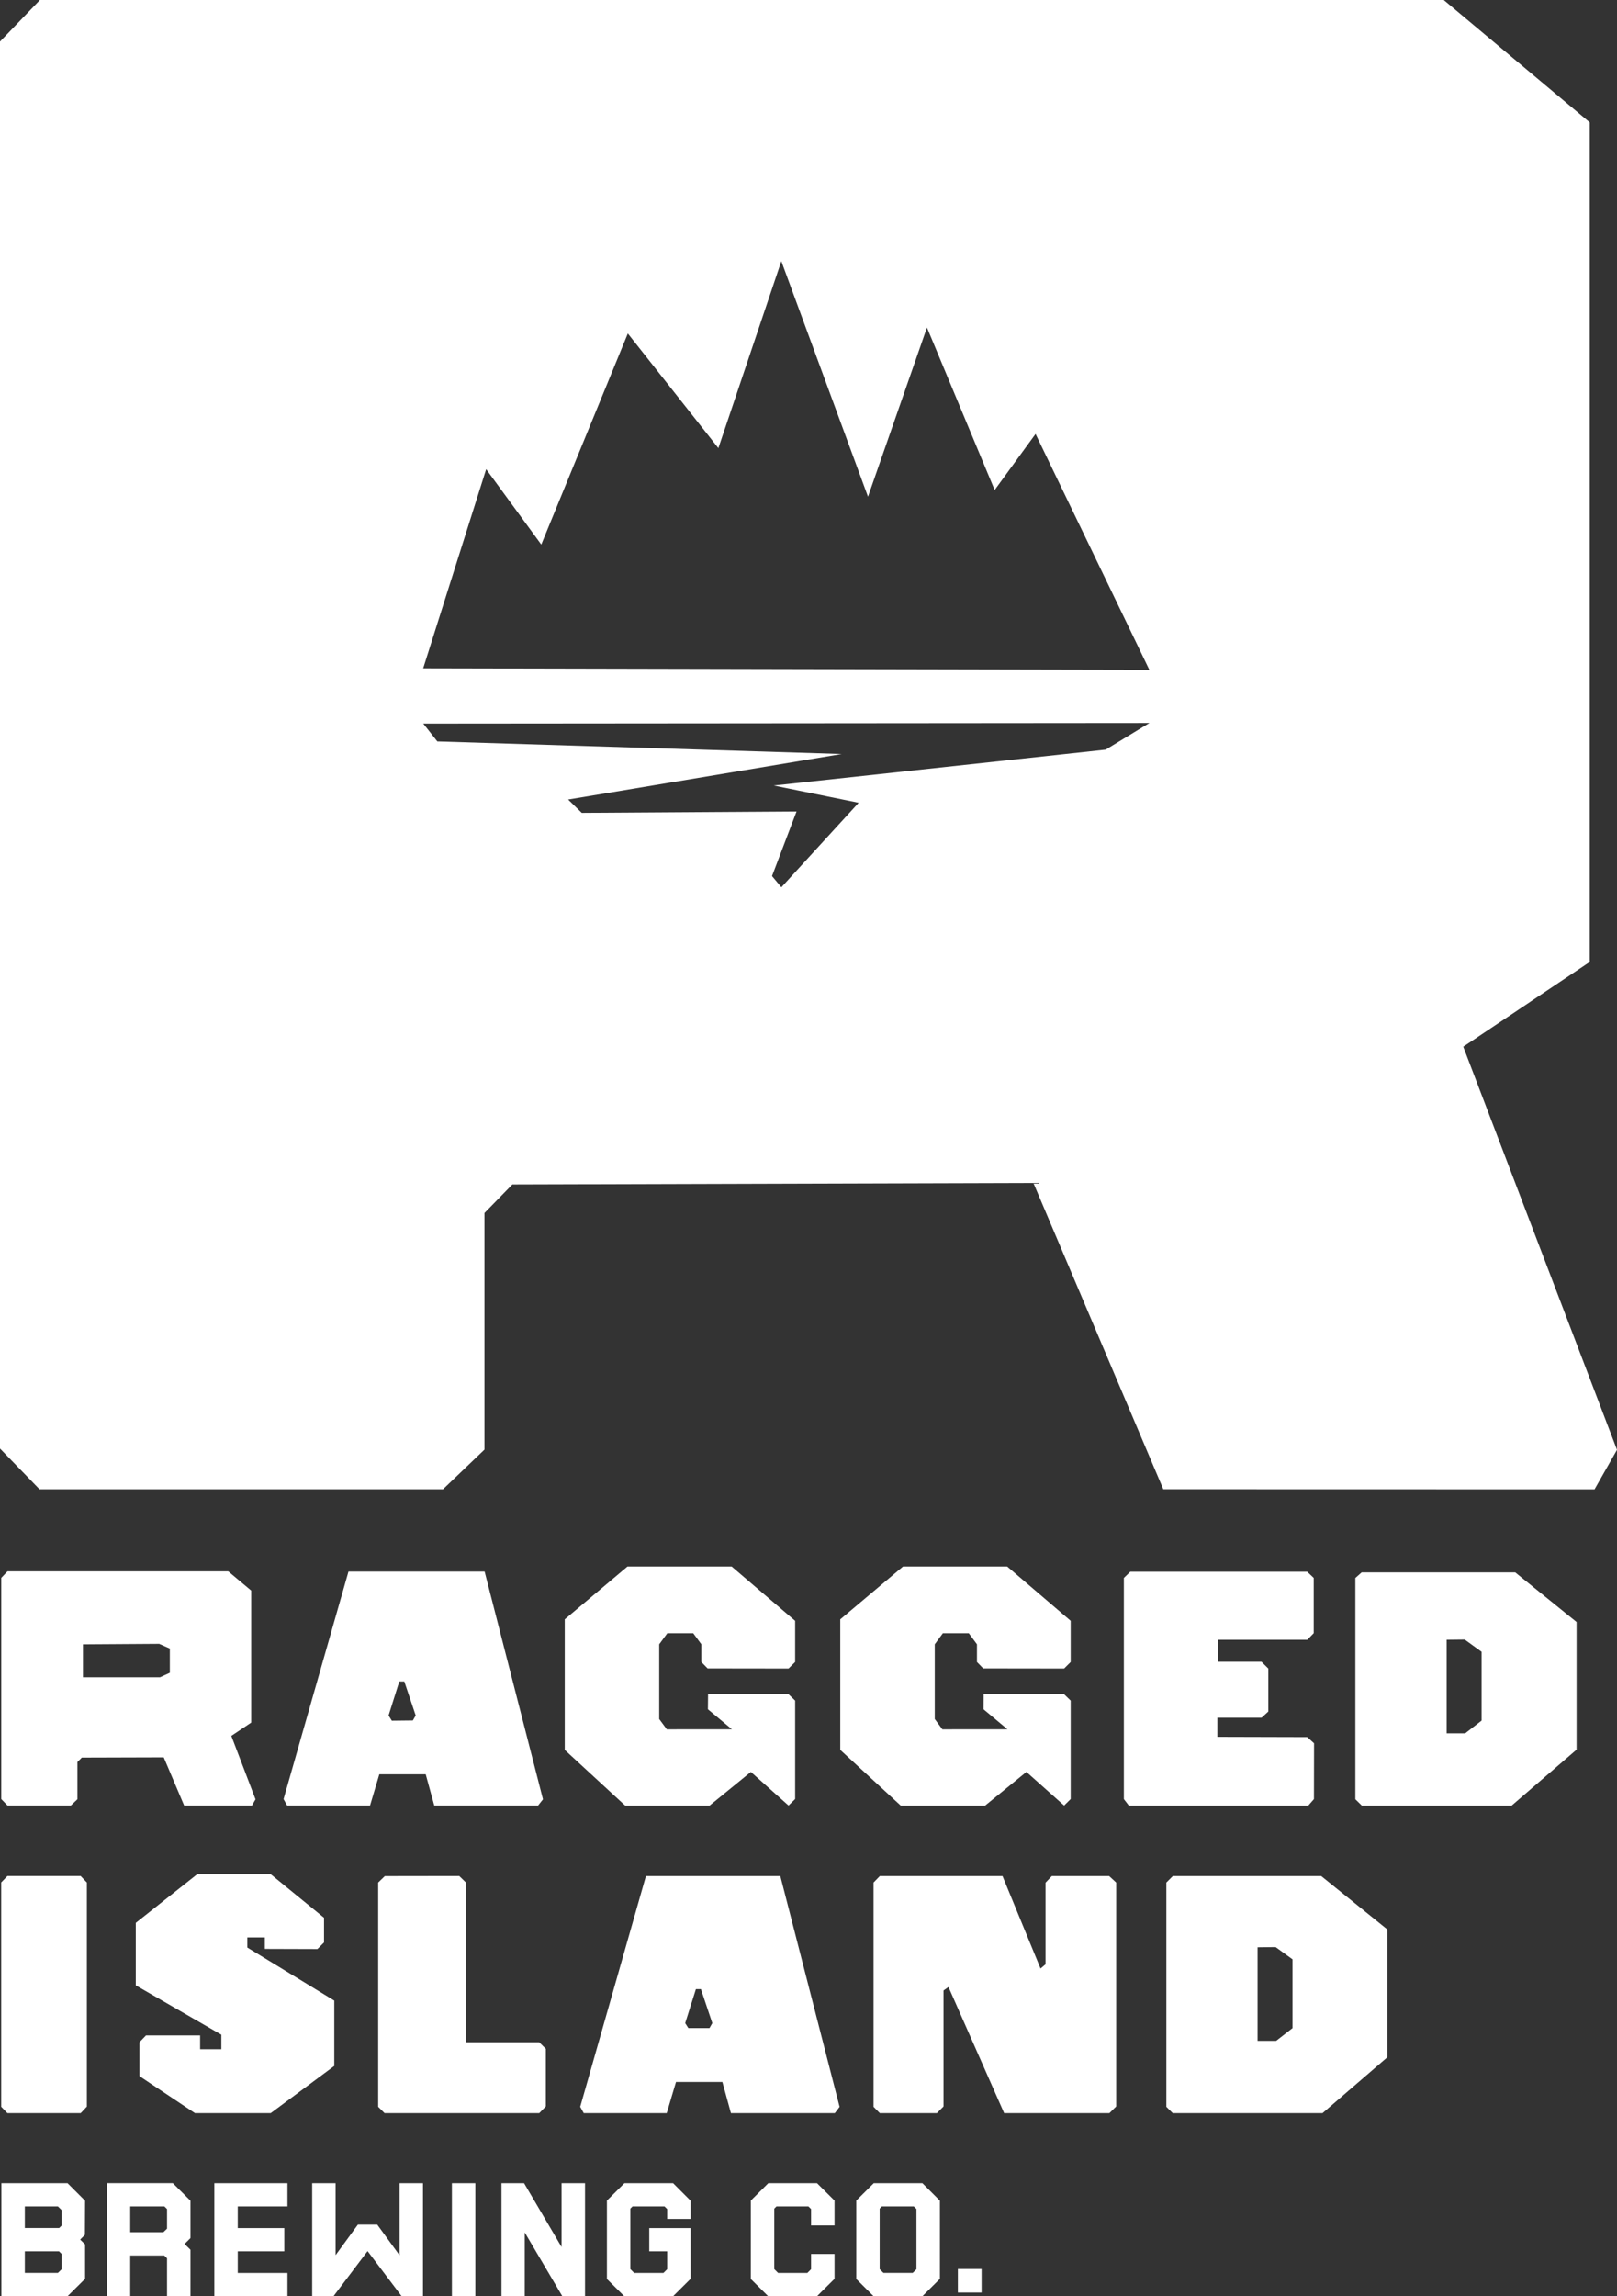 <svg width="62" height="88" viewBox="0 0 62 88" fill="none" xmlns="http://www.w3.org/2000/svg">
<rect x="0" y="0" width="62" height="88" fill="#333333" stroke="none"/>
<g clip-path="url(#clip0_116_218)">
<path d="M3.262 84.339L2.59 83.667H0.054V88H2.59L3.262 87.333V86.013L3.074 85.829L3.256 85.645L3.262 84.338V84.339ZM0.952 85.388V84.558H2.22L2.364 84.7V85.29L2.268 85.385H0.952V85.388ZM0.952 87.108V86.279H2.262L2.364 86.38V86.965L2.22 87.106H0.952V87.108Z" fill="white"/>
<path d="M4.095 83.667V88H4.993V86.439H6.298L6.405 86.546V87.998H7.303V86.218L7.077 85.997L7.303 85.772V84.338L6.626 83.665H4.095V83.667ZM4.993 84.558H6.303L6.405 84.659V85.41L6.263 85.547H4.993V84.558Z" fill="white"/>
<path d="M8.218 88H11.022V87.108H9.116V86.279H10.901V85.388H9.116V84.558H11.022V83.667H8.218V88Z" fill="white"/>
<path d="M18.225 83.667H17.327V88H18.225V83.667Z" fill="white"/>
<path d="M21.533 86.115L20.094 83.667H19.228V88H20.12V85.555L21.561 88H22.431V83.667H21.533V86.115Z" fill="white"/>
<path d="M23.943 83.667L23.271 84.334V87.339L23.937 88H25.808L26.479 87.333V85.388H24.894V86.279H25.581V86.965L25.437 87.108H24.317L24.169 86.96V84.642L24.253 84.558H25.478L25.581 84.659V85.037H26.479V84.339L25.808 83.667H23.943Z" fill="white"/>
<path d="M29.459 83.667L28.788 84.334V87.339L29.453 88H31.326L31.998 87.333V86.38H31.098V86.965L30.956 87.108H29.835L29.688 86.96V84.642L29.772 84.558H30.996L31.098 84.659V85.287H31.998V84.334L31.326 83.667H29.459Z" fill="white"/>
<path d="M33.502 83.667L32.831 84.334V87.339L33.496 88H35.367L36.039 87.333V84.339L35.367 83.667H33.5H33.502ZM33.876 87.108L33.729 86.96V84.642L33.813 84.558H35.037L35.139 84.659V86.965L34.995 87.106H33.874L33.876 87.108Z" fill="white"/>
<path d="M15.32 86.43L14.464 85.254H13.723L12.867 86.426V83.667H11.97V88H12.787L14.094 86.27L15.4 88H16.218V83.667H15.32V86.43Z" fill="white"/>
<path d="M37.637 86.956H36.727V87.859H37.637V86.956Z" fill="white"/>
<path d="M30.231 64.926L30.488 65.173V68.945L30.234 69.194L28.79 67.906L27.205 69.198H23.973L21.654 67.062V62.058L24.06 60.034H28.053L30.488 62.115V63.693L30.234 63.943L27.132 63.939L26.892 63.693V63.014L26.581 62.591H25.587L25.276 63.014V65.88L25.568 66.275L28.064 66.273L27.143 65.505L27.149 64.924L30.231 64.926Z" fill="white"/>
<path d="M40.797 64.926L41.053 65.173V68.945L40.801 69.194L39.355 67.906L37.77 69.198H34.538L32.218 67.062V62.058L34.625 60.034H38.618L41.053 62.115V63.693L40.801 63.943L37.699 63.939L37.459 63.693V63.014L37.146 62.591H36.152L35.841 63.014V65.88L36.133 66.275L38.629 66.273L37.71 65.505L37.714 64.924L40.797 64.926Z" fill="white"/>
<path d="M43.092 60.471V68.948L43.284 69.198H50.161L50.38 68.948L50.384 66.808L50.123 66.572L46.677 66.563V65.829H48.371L48.63 65.593V63.943L48.367 63.683H46.703V62.841H50.127L50.372 62.588V60.471L50.119 60.232H43.34L43.092 60.471Z" fill="white"/>
<path d="M58.095 60.259H52.21L51.968 60.474V68.954L52.218 69.198H57.959L60.45 67.052V62.161L58.097 60.259H58.095ZM56.81 65.938L56.18 66.427H55.468V62.841C55.386 62.841 56.161 62.833 56.161 62.833L56.808 63.302V65.938H56.81Z" fill="white"/>
<path d="M18.581 60.227H13.362L10.872 68.948L11.008 69.192H14.189L14.544 67.997H16.323L16.651 69.192H20.633L20.819 68.956L18.581 60.227ZM15.828 65.934L15.024 65.943L14.899 65.743L15.31 64.44H15.502L15.939 65.743L15.83 65.934H15.828Z" fill="white"/>
<path d="M8.869 66.526L9.632 66.016V60.956L8.751 60.219H0.288L0.048 60.469V68.946L0.286 69.192H2.719L2.968 68.954V67.529L3.137 67.357L6.278 67.348L7.061 69.194H9.661L9.797 68.956L8.87 66.526H8.869ZM6.512 64.106L6.136 64.278H3.181V63.016C3.131 63.016 6.104 62.997 6.104 62.997L6.512 63.178V64.106Z" fill="white"/>
<path d="M3.093 80.984H0.284L0.046 80.738V72.142L0.284 71.896H3.093L3.331 72.146V80.732L3.093 80.984Z" fill="white"/>
<path d="M14.5 72.146V80.74L14.746 80.984H20.675L20.928 80.725V78.518L20.675 78.266H17.866V72.146L17.609 71.896L14.754 71.9L14.5 72.146Z" fill="white"/>
<path d="M33.494 72.146V80.74L33.736 80.984H35.922L36.177 80.728V76.283L36.367 76.148L38.502 80.984H42.536L42.797 80.728V72.146L42.528 71.898H40.329L40.089 72.15V75.279L39.897 75.441L38.439 71.898H33.734L33.494 72.146Z" fill="white"/>
<path d="M50.66 71.898H44.969L44.721 72.146V80.74L44.967 80.984H50.708L53.198 78.838V73.947L50.66 71.898ZM49.56 77.723L48.931 78.213H48.219V74.627C48.137 74.627 48.912 74.619 48.912 74.619L49.559 75.088V77.723H49.56Z" fill="white"/>
<path d="M29.922 71.898H24.766L22.247 80.74L22.383 80.984H25.564L25.919 79.789H27.698L28.026 80.984H32.008L32.192 80.742L29.92 71.898H29.922ZM27.203 77.723H26.393L26.272 77.533L26.683 76.23H26.875L27.312 77.533L27.203 77.723Z" fill="white"/>
<path d="M12.171 74.694L12.424 74.442V73.495L10.379 71.826H7.562L5.206 73.691V76.085L8.487 77.977V78.533H7.673V78.005H5.597L5.348 78.264V79.564L7.477 80.984H10.379L12.817 79.174V76.67L9.483 74.636V74.248H10.154V74.688L12.171 74.694Z" fill="white"/>
<path d="M56.104 40.114L60.954 36.865V4.69L55.357 0H1.531L0 1.593V55.514L1.516 57.075H16.985L18.576 55.554V46.486L19.645 45.392L39.623 45.335L44.604 57.073L61.139 57.077L62 55.562L56.104 40.11V40.114ZM42.384 28.73L29.666 30.104L32.923 30.765L29.96 34.003L29.601 33.574L30.541 31.099L22.306 31.152L21.784 30.641L32.272 28.896L16.768 28.414L16.229 27.73L44.073 27.707L42.386 28.734L42.384 28.73ZM16.227 25.609L18.641 17.981L20.754 20.869L24.073 12.78L27.544 17.173L29.958 10.008L33.281 19.035L35.542 12.552L38.138 18.779L39.706 16.63L44.069 25.67L16.225 25.612L16.227 25.609Z" fill="white"/>
</g>
<defs>
<clipPath id="clip0_116_218">
<rect width="62" height="88" fill="white"/>
</clipPath>
</defs>
</svg>
